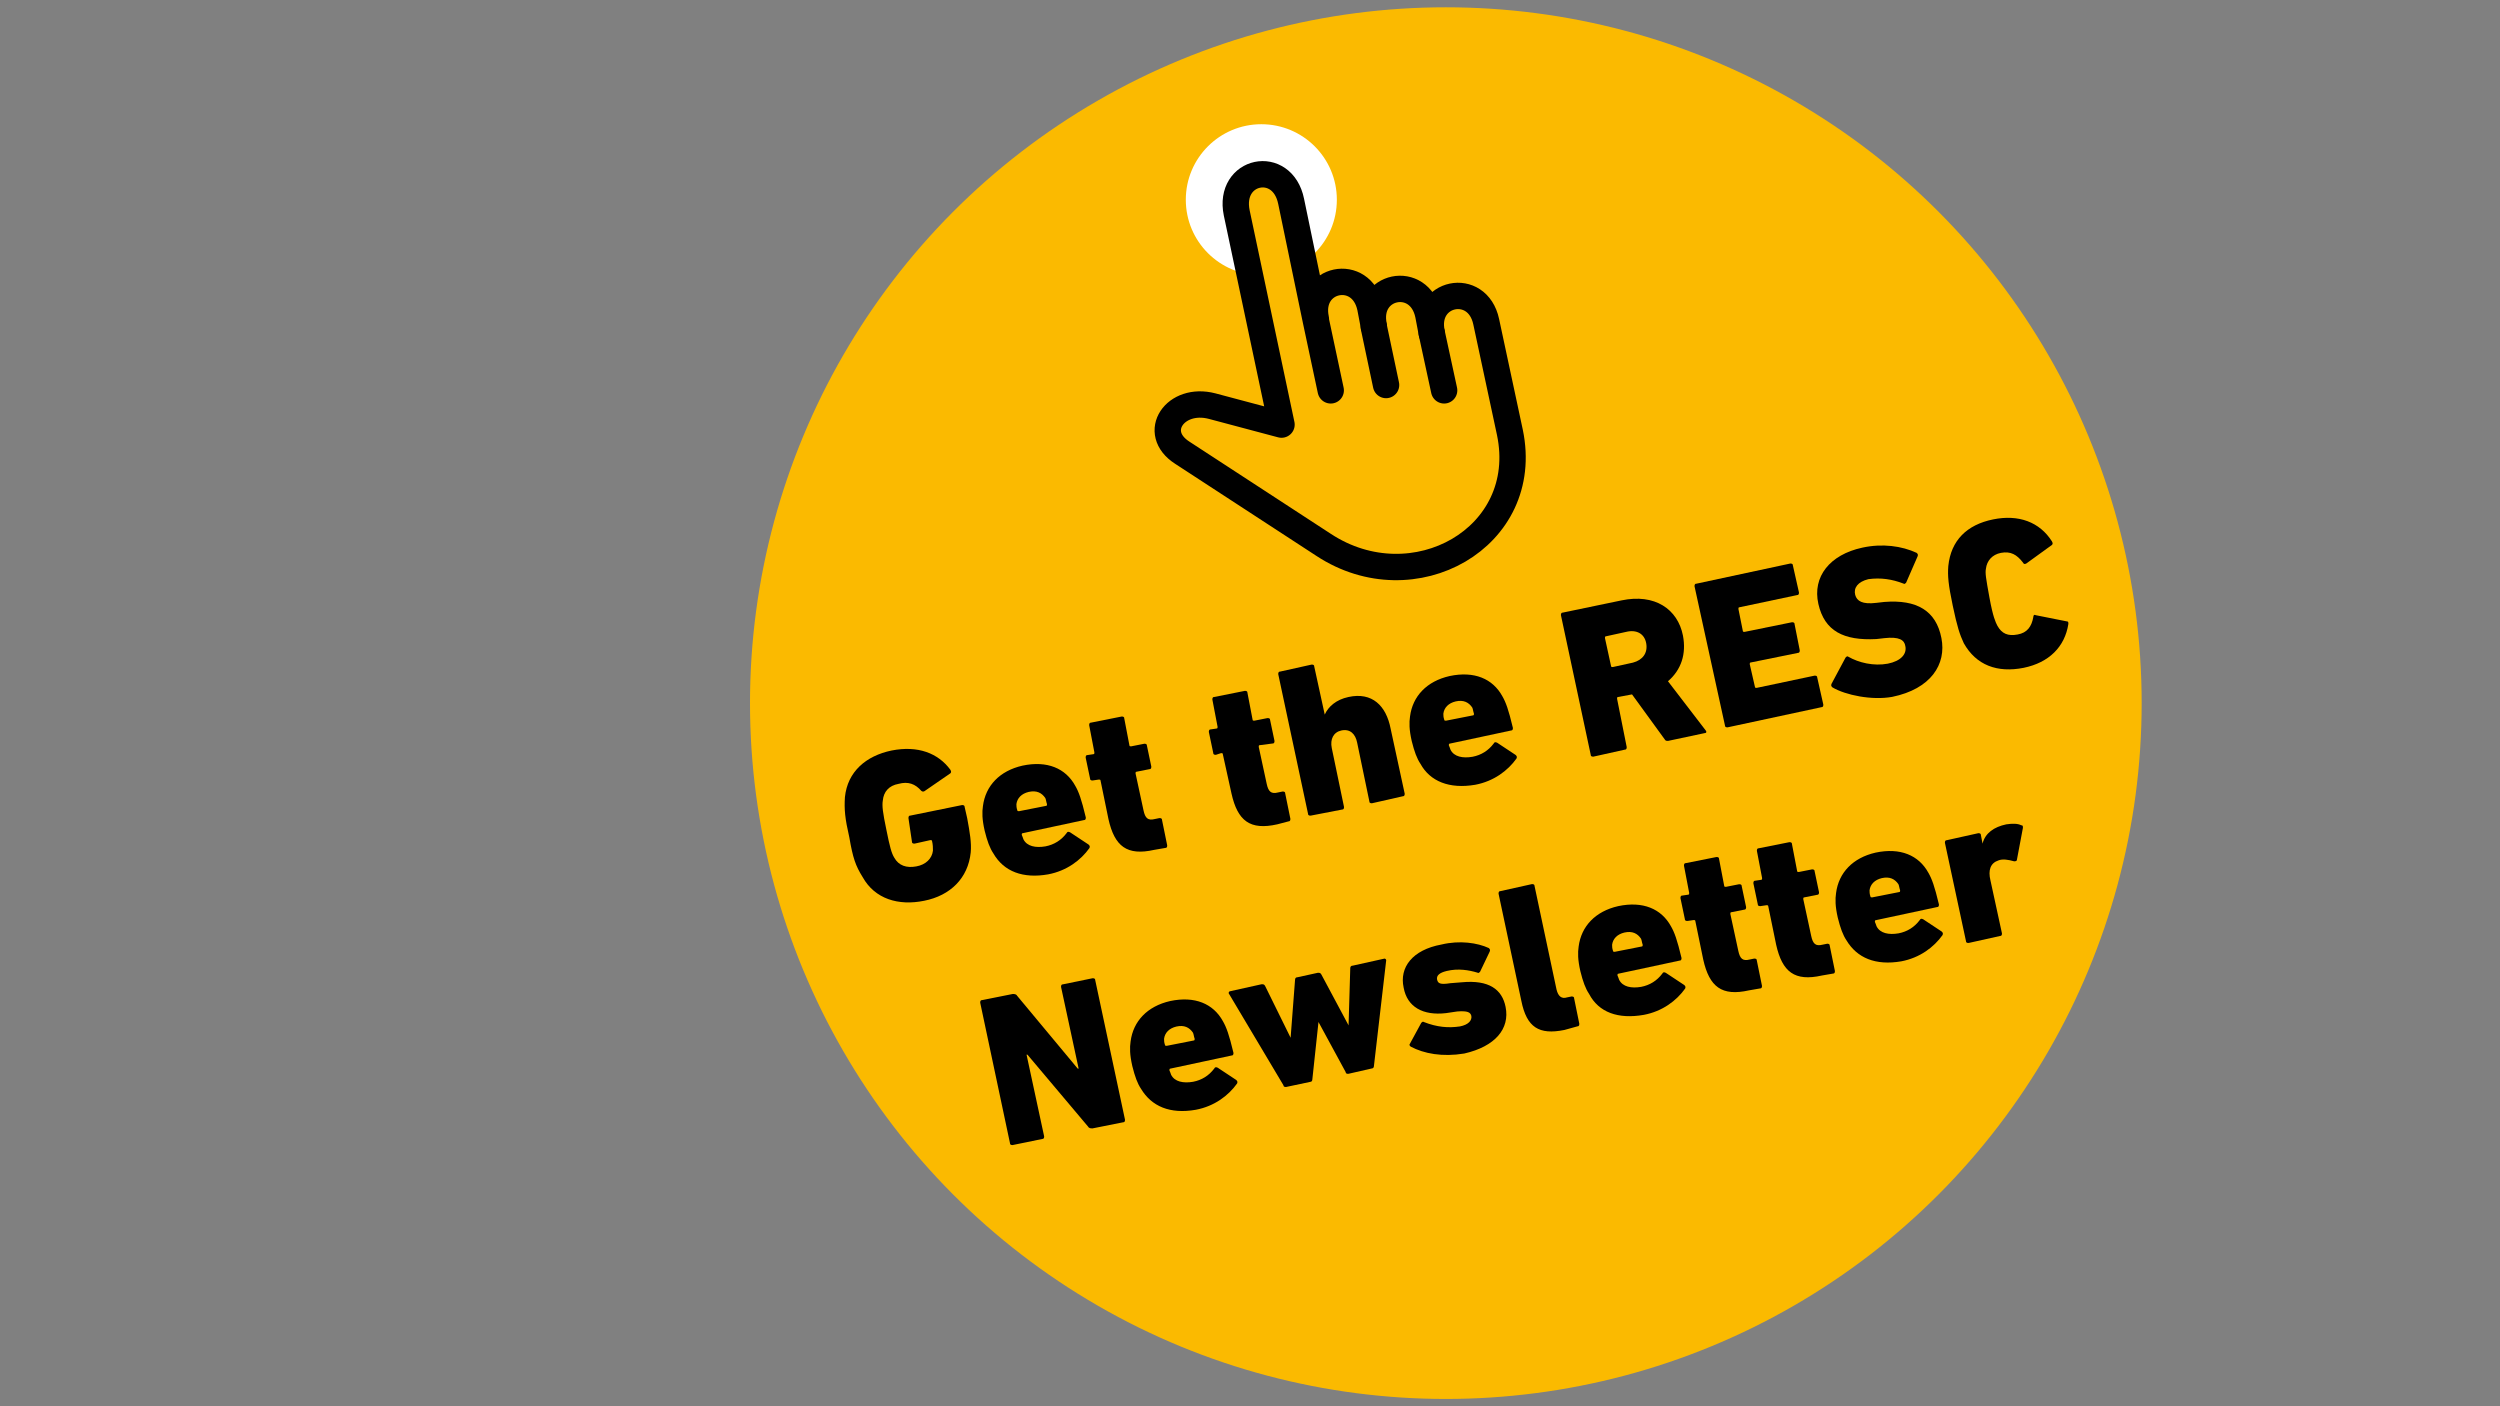 <?xml version="1.0" encoding="utf-8"?>
<!-- Generator: Adobe Illustrator 28.0.0, SVG Export Plug-In . SVG Version: 6.00 Build 0)  -->
<svg version="1.1" id="Ebene_1" xmlns="http://www.w3.org/2000/svg" xmlns:xlink="http://www.w3.org/1999/xlink" x="0px" y="0px"
	 width="1920px" height="1080px" viewBox="0 0 1920 1080" style="enable-background:new 0 0 1920 1080;" xml:space="preserve">
<rect x="0" y="0" width="1920" height="1080" fill="#808080" stroke="none"/>
<style type="text/css">
	.st0{fill:#FBBA00;}
	.st1{fill:#FFFFFF;}
	.st2{fill:none;stroke:#000000;stroke-width:20.242;stroke-linecap:round;stroke-linejoin:round;}
</style>
<g>
	<g id="Ebene_1_00000163776978048930689800000008279107890023522975_">
		<circle class="st0" cx="1110.4" cy="540" r="534.4"/>
		<g>
			<g>
				<path d="M652.3,643.2c-3.4-14.8-4-21.6-3.4-31c2-19.6,16.2-31.7,35.8-35.8c20.2-4,35.8,2,45.2,14.8c0.7,1.3,0.7,2,0,2.7
					l-19.6,13.5c-0.7,0.7-2,0.7-2.7,0c-4.7-5.4-10.1-7.4-17.5-5.4c-7.4,1.3-11.5,6.1-12.1,12.8c-0.7,4,0,9.4,2.7,22.3
					c2.7,13.5,4,18.2,6.1,21.6c3.4,6.1,9.4,8.1,16.9,6.7c7.4-1.3,12.1-6.1,12.8-12.1c0-2,0-4.7-0.7-7.4c0-0.7-0.7-0.7-1.3-0.7
					l-12.1,2.7c-0.7,0-2,0-2-1.3l-2.7-18.2c0-0.7,0-2,1.3-2l39.8-8.1c0.7,0,2,0,2,1.3l2,8.8c2,10.8,3.4,18.9,2.7,26.3
					c-2,19.6-15.5,33.1-35.8,37.1c-19.6,4-37.8-1.3-47.2-18.2C657,664.8,655,658.8,652.3,643.2z"/>
				<path d="M762.9,655.4c-2.7-4-4.7-9.4-6.7-17.5c-2-8.8-2-14.2-1.3-18.9c2-15.5,12.8-27,30.4-31c18.9-4,33.1,2,40.5,15.5
					c2.7,4.7,4.7,10.1,8.1,24.3c0,0.7,0,2-1.3,2l-47.2,10.1c-0.7,0-0.7,0.7-0.7,1.3c0.7,1.3,0.7,2,1.3,3.4c2.7,5.4,9.4,6.7,16.9,5.4
					c6.7-1.3,12.1-4.7,16.2-10.1c0.7-1.3,1.3-1.3,2.7-0.7l14.2,9.4c0.7,0.7,1.3,1.3,0.7,2.7c-6.7,9.4-17.5,17.5-31.7,20.2
					C785.9,674.9,771,669.5,762.9,655.4z M803.4,618.9c0.7,0,0.7-0.7,0.7-1.3c-0.7-2-0.7-3.4-1.3-4.7c-2.7-4-6.7-6.1-12.8-4.7
					c-5.4,1.3-8.8,4.7-9.4,9.4c0,1.3,0,2.7,0.7,4.7c0,0.7,0.7,0.7,1.3,0.7L803.4,618.9z"/>
				<path d="M886.4,652.7c-20.9,4.7-30.4-2.7-35.1-23.6l-6.1-29.7c0-0.7-0.7-0.7-1.3-0.7l-4.7,0.7c-0.7,0-2,0-2-1.3l-3.4-16.2
					c0-0.7,0-2,1.3-2l4.7-0.7c0.7,0,0.7-0.7,0.7-1.3l-4-20.9c0-0.7,0-2,1.3-2l23.6-4.7c0.7,0,2,0,2,1.3l4,20.9
					c0,0.7,0.7,0.7,1.3,0.7l10.1-2c0.7,0,2,0,2,1.3l3.4,16.2c0,0.7,0,2-1.3,2l-10.1,2c-0.7,0-0.7,0.7-0.7,1.3l6.1,28.3
					c1.3,6.1,3.4,8.1,8.8,6.7l3.4-0.7c0.7,0,2,0,2,1.3l4,19.6c0,0.7,0,2-1.3,2L886.4,652.7z"/>
				<path d="M980.9,633.1c-20.9,4.7-30.4-2.7-35.1-23.6l-6.7-30.4c0-0.7-0.7-0.7-1.3-0.7l-4,1.3c-0.7,0-2,0-2-1.3l-3.4-16.2
					c0-0.7,0-2,1.3-2l4.7-0.7c0.7,0,0.7-0.7,0.7-1.3l-4-20.9c0-0.7,0-2,1.3-2l23.6-4.7c0.7,0,2,0,2,1.3l4,20.9
					c0,0.7,0.7,0.7,1.3,0.7l10.1-2c0.7,0,2,0,2,1.3l3.4,16.2c0,0.7,0,2-1.3,2l-10.1,1.3c-0.7,0-0.7,0.7-0.7,1.3l6.1,28.3
					c1.3,6.1,3.4,8.1,8.8,6.7l3.4-0.7c0.7,0,2,0,2,1.3l4,19.6c0,0.7,0,2-1.3,2L980.9,633.1z"/>
				<path d="M1053.7,616.9c-0.7,0-2,0-2-1.3l-9.4-45.2c-1.3-6.7-5.4-10.8-12.1-9.4c-6.1,1.3-8.8,6.7-7.4,13.5l9.4,45.2
					c0,0.7,0,2-1.3,2l-24.3,4.7c-0.7,0-2,0-2-1.3l-22.9-107.3c0-0.7,0-2,1.3-2l24.3-5.4c0.7,0,2,0,2,1.3l8.1,37.1l0,0
					c2.7-6.1,8.8-11.5,18.2-13.5c18.2-4,29,6.7,32.4,24.3l10.8,49.9c0,0.7,0,2-1.3,2L1053.7,616.9z"/>
				<path d="M1090.9,586.6c-2.7-4-4.7-9.4-6.7-17.5c-2-8.8-2-14.2-1.3-18.9c2-15.5,12.8-27,30.4-31c18.9-4,33.1,2,40.5,15.5
					c2.7,4.7,4.7,10.1,8.1,24.3c0,0.7,0,2-1.3,2l-47.2,10.1c-0.7,0-0.7,0.7-0.7,1.3c0.7,1.3,0.7,2,1.3,3.4c2.7,5.4,9.4,6.7,16.9,5.4
					c6.7-1.3,12.1-4.7,16.2-10.1c0.7-1.3,1.3-1.3,2.7-0.7l14.2,9.4c0.7,0.7,1.3,1.3,0.7,2.7c-6.7,9.4-17.5,17.5-31.7,20.2
					C1113.1,606.1,1098.3,600.1,1090.9,586.6z M1131.3,549.4c0.7,0,0.7-0.7,0.7-1.3c-0.7-2-0.7-3.4-1.3-4.7c-2.7-4-6.7-6.1-12.8-4.7
					c-5.4,1.3-8.8,4.7-9.4,9.4c0,1.3,0,2.7,0.7,4.7c0,0.7,0.7,0.7,1.3,0.7L1131.3,549.4z"/>
				<path d="M1281.1,569c-1.3,0-2,0-2.7-1.3l-25-34.4l-10.8,2c-0.7,0-0.7,0.7-0.7,1.3l7.4,37.1c0,0.7,0,2-1.3,2l-24.3,5.4
					c-0.7,0-2,0-2-1.3l-22.9-107.3c0-0.7,0-2,1.3-2l45.2-9.4c25.6-5.4,43.2,6.7,47.2,27c2.7,14.2-1.3,26.3-11.5,35.1l29,37.8
					c0.7,0.7,0.7,2-0.7,2L1281.1,569z M1264.3,494.1c-1.3-7.4-7.4-10.8-15.5-8.8l-15.5,3.4c-0.7,0-0.7,0.7-0.7,1.3l4.7,21.6
					c0,0.7,0.7,0.7,1.3,0.7l15.5-3.4C1261.6,506.9,1265.6,501.5,1264.3,494.1z"/>
				<path d="M1301.4,450.3c0-0.7,0-2,1.3-2l72.2-15.5c0.7,0,2,0,2,1.3l4.7,20.9c0,0.7,0,2-1.3,2l-44.5,9.4c-0.7,0-0.7,0.7-0.7,1.3
					l3.4,16.9c0,0.7,0.7,0.7,1.3,0.7l36.4-7.4c0.7,0,2,0,2,1.3l4,20.2c0,0.7,0,2-1.3,2l-36.4,7.4c-0.7,0-0.7,0.7-0.7,1.3l4,17.5
					c0,0.7,0.7,0.7,1.3,0.7l44.5-9.4c0.7,0,2,0,2,1.3l4.7,20.9c0,0.7,0,2-1.3,2l-72.2,15.5c-0.7,0-2,0-2-1.3L1301.4,450.3z"/>
				<path d="M1407.3,527.9c-0.7-0.7-1.3-1.3-0.7-2.7l10.8-20.2c0.7-0.7,1.3-1.3,2-0.7c8.1,4.7,19.6,7.4,30.4,5.4
					c10.1-2,14.8-7.4,13.5-13.5c-0.7-4.7-4.7-7.4-16.2-6.1l-6.1,0.7c-25,1.3-39.8-6.1-44.5-27s8.8-37.8,33.7-43.2
					c15.5-3.4,30.4-1.3,41.8,4c0.7,0.7,1.3,1.3,0.7,2.7l-8.8,20.2c-0.7,0.7-1.3,1.3-2,0.7c-8.8-3.4-17.5-4.7-27-3.4
					c-8.1,2-11.5,6.7-10.1,12.1c1.3,4.7,5.4,7.4,16.2,6.1l6.1-0.7c25-2,39.8,6.7,43.9,27.7c4,20.2-8.1,39.1-37.8,45.2
					C1437.7,538,1417.4,533.9,1407.3,527.9z"/>
				<path d="M1499.7,465.1c-3.4-16.2-4-22.9-3.4-30.4c2-19.6,14.2-31.7,34.4-35.8c19.6-4,35.8,2,45.2,16.9c0.7,1.3,0.7,2,0,2.7
					l-19.6,14.2c-1.3,0.7-2,0.7-2.7-0.7c-4.7-6.1-9.4-8.8-16.9-7.4c-6.7,1.3-10.8,6.1-11.5,12.1c-0.7,3.4,0,7.4,2.7,22.3
					c2.7,14.8,4.7,18.9,6.1,21.6c3.4,6.1,8.1,8.1,15.5,6.7c7.4-1.3,10.8-6.1,12.1-13.5c0-1.3,0.7-2,2-1.3l23.6,4.7
					c1.3,0,1.3,0.7,1.3,2c-2.7,17.5-14.8,29.7-34.4,33.7c-20.2,4-36.4-2-45.9-18.9C1505.1,487.4,1503.1,481.3,1499.7,465.1z"/>
				<path d="M752.8,770.1c0-0.7,0-2,1.3-2l23.6-4.7c1.3,0,2.7,0,3.4,1.3l46.6,56h0.7l-13.5-62.7c0-0.7,0-2,1.3-2l22.9-4.7
					c0.7,0,2,0,2,1.3l22.9,107.3c0,0.7,0,2-1.3,2l-23.6,4.7c-1.3,0-2.7,0-3.4-1.3l-46.6-55.3h-0.7l13.5,62.7c0,0.7,0,2-1.3,2
					l-22.9,4.7c-0.7,0-2,0-2-1.3L752.8,770.1z"/>
				<path d="M876.3,836.2c-2.7-4-4.7-9.4-6.7-17.5c-2-8.8-2-14.2-1.3-18.9c2-15.5,12.8-27,30.4-31c18.9-4,33.1,2,40.5,15.5
					c2.7,4.7,4.7,10.1,8.1,24.3c0,0.7,0,2-1.3,2l-47.2,10.1c-0.7,0-0.7,0.7-0.7,1.3c0.7,1.3,0.7,2,1.3,3.4c2.7,5.4,9.4,6.7,16.9,5.4
					c6.7-1.3,12.1-4.7,16.2-10.1c0.7-1.3,1.3-1.3,2.7-0.7l14.2,9.4c0.7,0.7,1.3,1.3,0.7,2.7c-6.7,9.4-17.5,17.5-31.7,20.2
					C898.6,855.8,884.4,849.7,876.3,836.2z M916.8,799.1c0.7,0,0.7-0.7,0.7-1.3c-0.7-2-0.7-3.4-1.3-4.7c-2.7-4-6.7-6.1-12.8-4.7
					c-5.4,1.3-8.8,4.7-9.4,9.4c0,1.3,0,2.7,0.7,4.7c0,0.7,0.7,0.7,1.3,0.7L916.8,799.1z"/>
				<path d="M1035.5,824.7c-0.7,0-2,0-2-1.3l-20.9-38.5l0,0l-4.7,43.9c0,1.3-0.7,2-1.3,2l-18.9,4c-0.7,0-2,0-2-1.3l-41.8-70.2
					c-0.7-0.7,0-2,0.7-2l24.3-5.4c1.3,0,2,0,2.7,1.3l19.6,39.8l0,0l3.4-44.5c0-1.3,0.7-2,2-2l15.5-3.4c1.3,0,2,0,2.7,1.3l20.9,39.1
					l0,0l1.3-43.9c0-1.3,0.7-2,2-2l24.3-5.4c0.7,0,1.3,0.7,1.3,1.3l-9.4,81c0,1.3-0.7,2-1.3,2L1035.5,824.7z"/>
				<path d="M1083.4,803.8c-0.7-0.7-1.3-1.3-0.7-2l8.8-16.2c0.7-0.7,1.3-1.3,2-0.7c10.1,4,18.9,4.7,27.7,3.4
					c6.7-1.3,9.4-4.7,8.8-8.1c-0.7-2.7-2.7-4-10.8-3.4l-8.8,1.3c-17.5,2-29.7-4.7-32.4-19.6c-3.4-15.5,6.7-29,29-33.1
					c14.2-3.4,27.7-1.3,36.4,2.7c0.7,0.7,1.3,1.3,0.7,2.7l-7.4,15.5c-0.7,0.7-1.3,1.3-2,0.7c-6.7-2-14.8-3.4-23.6-1.3
					c-5.4,1.3-8.1,3.4-7.4,6.7c0.7,2.7,2,4,10.1,2.7l8.8-0.7c20.9-2,31,5.4,33.7,18.9c3.4,16.9-8.1,30.4-31.7,35.8
					C1107.7,811.9,1093.6,809.2,1083.4,803.8z"/>
				<path d="M1201.5,791c-19.6,4-29-2-33.1-22.3l-17.5-82.3c0-0.7,0-2,1.3-2l24.3-5.4c0.7,0,2,0,2,1.3l16.9,79.6
					c1.3,5.4,4,7.4,8.1,6.1l3.4-0.7c0.7,0,2,0,2,1.3l4,19.6c0,0.7,0,2-1.3,2L1201.5,791z"/>
				<path d="M1220.4,763.3c-2.7-4-4.7-9.4-6.7-17.5c-2-8.8-2-14.2-1.3-18.9c2-15.5,12.8-27,30.4-31c18.9-4,33.1,2,40.5,15.5
					c2.7,4.7,4.7,10.1,8.1,24.3c0,0.7,0,2-1.3,2l-47.2,10.1c-0.7,0-0.7,0.7-0.7,1.3c0.7,1.3,0.7,2,1.3,3.4c2.7,5.4,9.4,6.7,16.9,5.4
					c6.7-1.3,12.1-4.7,16.2-10.1c0.7-1.3,1.3-1.3,2.7-0.7l14.2,9.4c0.7,0.7,1.3,1.3,0.7,2.7c-6.7,9.4-17.5,17.5-31.7,20.2
					C1242.7,782.9,1227.8,777.5,1220.4,763.3z M1260.9,726.9c0.7,0,0.7-0.7,0.7-1.3c-0.7-2-0.7-3.4-1.3-4.7c-2.7-4-6.7-6.1-12.8-4.7
					c-5.4,1.3-8.8,4.7-9.4,9.4c0,1.3,0,2.7,0.7,4.7c0,0.7,0.7,0.7,1.3,0.7L1260.9,726.9z"/>
				<path d="M1343.2,760.6c-20.9,4.7-30.4-2.7-35.1-23.6l-6.1-29.7c0-0.7-0.7-0.7-1.3-0.7l-4.7,0.7c-0.7,0-2,0-2-1.3l-3.4-16.2
					c0-0.7,0-2,1.3-2l4.7-0.7c0.7,0,0.7-0.7,0.7-1.3l-4-20.9c0-0.7,0-2,1.3-2l23.6-4.7c0.7,0,2,0,2,1.3l4,20.9
					c0,0.7,0.7,0.7,1.3,0.7l10.1-2c0.7,0,2,0,2,1.3l3.4,16.2c0,0.7,0,2-1.3,2l-10.1,2c-0.7,0-0.7,0.7-0.7,1.3l6.1,28.3
					c1.3,6.1,3.4,8.1,8.8,6.7l3.4-0.7c0.7,0,2,0,2,1.3l4,19.6c0,0.7,0,2-1.3,2L1343.2,760.6z"/>
				<path d="M1399.2,749.2c-20.9,4.7-30.4-2.7-35.1-23.6l-6.1-29.7c0-0.7-0.7-0.7-1.3-0.7l-4.7,0.7c-0.7,0-2,0-2-1.3l-3.4-16.2
					c0-0.7,0-2,1.3-2l4.7-0.7c0.7,0,0.7-0.7,0.7-1.3l-4-20.9c0-0.7,0-2,1.3-2l23.6-4.7c0.7,0,2,0,2,1.3l4,20.9
					c0,0.7,0.7,0.7,1.3,0.7l10.1-2c0.7,0,2,0,2,1.3l3.4,16.2c0,0.7,0,2-1.3,2l-10.1,2c-0.7,0-0.7,0.7-0.7,1.3l6.1,28.3
					c1.3,6.1,3.4,8.1,8.8,6.7l3.4-0.7c0.7,0,2,0,2,1.3l4,19.6c0,0.7,0,2-1.3,2L1399.2,749.2z"/>
				<path d="M1418.1,722.2c-2.7-4-4.7-9.4-6.7-17.5c-2-8.8-2-14.2-1.3-18.9c2-15.5,12.8-27,30.4-31c18.9-4,33.1,2,40.5,15.5
					c2.7,4.7,4.7,10.1,8.1,24.3c0,0.7,0,2-1.3,2l-47.2,10.1c-0.7,0-0.7,0.7-0.7,1.3c0.7,1.3,0.7,2,1.3,3.4c2.7,5.4,9.4,6.7,16.9,5.4
					c6.7-1.3,12.1-4.7,16.2-10.1c0.7-1.3,1.3-1.3,2.7-0.7l14.2,9.4c0.7,0.7,1.3,1.3,0.7,2.7c-6.7,9.4-17.5,17.5-31.7,20.2
					C1440.4,741.7,1426.2,735.7,1418.1,722.2z M1458.6,685.1c0.7,0,0.7-0.7,0.7-1.3c-0.7-2-0.7-3.4-1.3-4.7c-2.7-4-6.7-6.1-12.8-4.7
					c-5.4,1.3-8.8,4.7-9.4,9.4c0,1.3,0,2.7,0.7,4.7c0,0.7,0.7,0.7,1.3,0.7L1458.6,685.1z"/>
				<path d="M1511.9,724.2c-0.7,0-2,0-2-1.3l-16.2-75.6c0-0.7,0-2,1.3-2l24.3-5.4c0.7,0,2,0,2,1.3l1.3,6.7l0,0
					c2-8.1,8.8-12.8,18.2-14.8c4.7-0.7,8.8-0.7,11.5,0.7c1.3,0,1.3,0.7,1.3,2l-4.7,25c-0.7,0.7-1.3,0.7-2,0.7
					c-4.7-1.3-8.8-2-12.1-0.7c-6.1,2-8.1,7.4-6.1,15.5l8.8,40.5c0,0.7,0,2-1.3,2L1511.9,724.2z"/>
			</g>
		</g>
	</g>
	<g id="Hand">
		<g>
			<circle class="st1" cx="968.7" cy="153.4" r="58"/>
			<g>
				<path class="st0" d="M1010.6,245.8l-18.9-91.1c-6.7-33.1-48.6-24.3-41.8,8.8l34.4,162.6l-53.3-14.2
					c-28.3-7.4-47.2,20.2-22.9,35.8l108.6,70.8c68.8,45.2,159.9-5.4,143-86.4l-18.2-85c-6.7-31.7-48.6-22.9-41.8,8.8l-2.7-14.2
					c-6.7-31.7-48.6-22.9-41.8,8.8l-2.7-14.2C1045.7,205.3,1003.8,214.1,1010.6,245.8"/>
			</g>
			<g>
				<line class="st2" x1="1109.1" y1="299.8" x2="1099.6" y2="255.9"/>
				<line class="st2" x1="1064.5" y1="295.7" x2="1055.1" y2="251.2"/>
				<path class="st2" d="M1022,299.8l-11.5-54l-18.9-91.1c-6.7-33.1-48.6-24.3-41.8,8.8l34.4,162.6l-53.3-14.2
					c-28.3-7.4-47.2,20.2-22.9,35.8l108.6,70.8c68.8,45.2,159.9-5.4,143-86.4l-18.2-85c-6.7-31.7-48.6-22.9-41.8,8.8l-2.7-14.2
					c-6.7-31.7-48.6-22.9-41.8,8.8l-2.7-14.2c-6.7-31.7-48.6-22.9-41.8,8.8"/>
			</g>
		</g>
	</g>
</g>
</svg>
